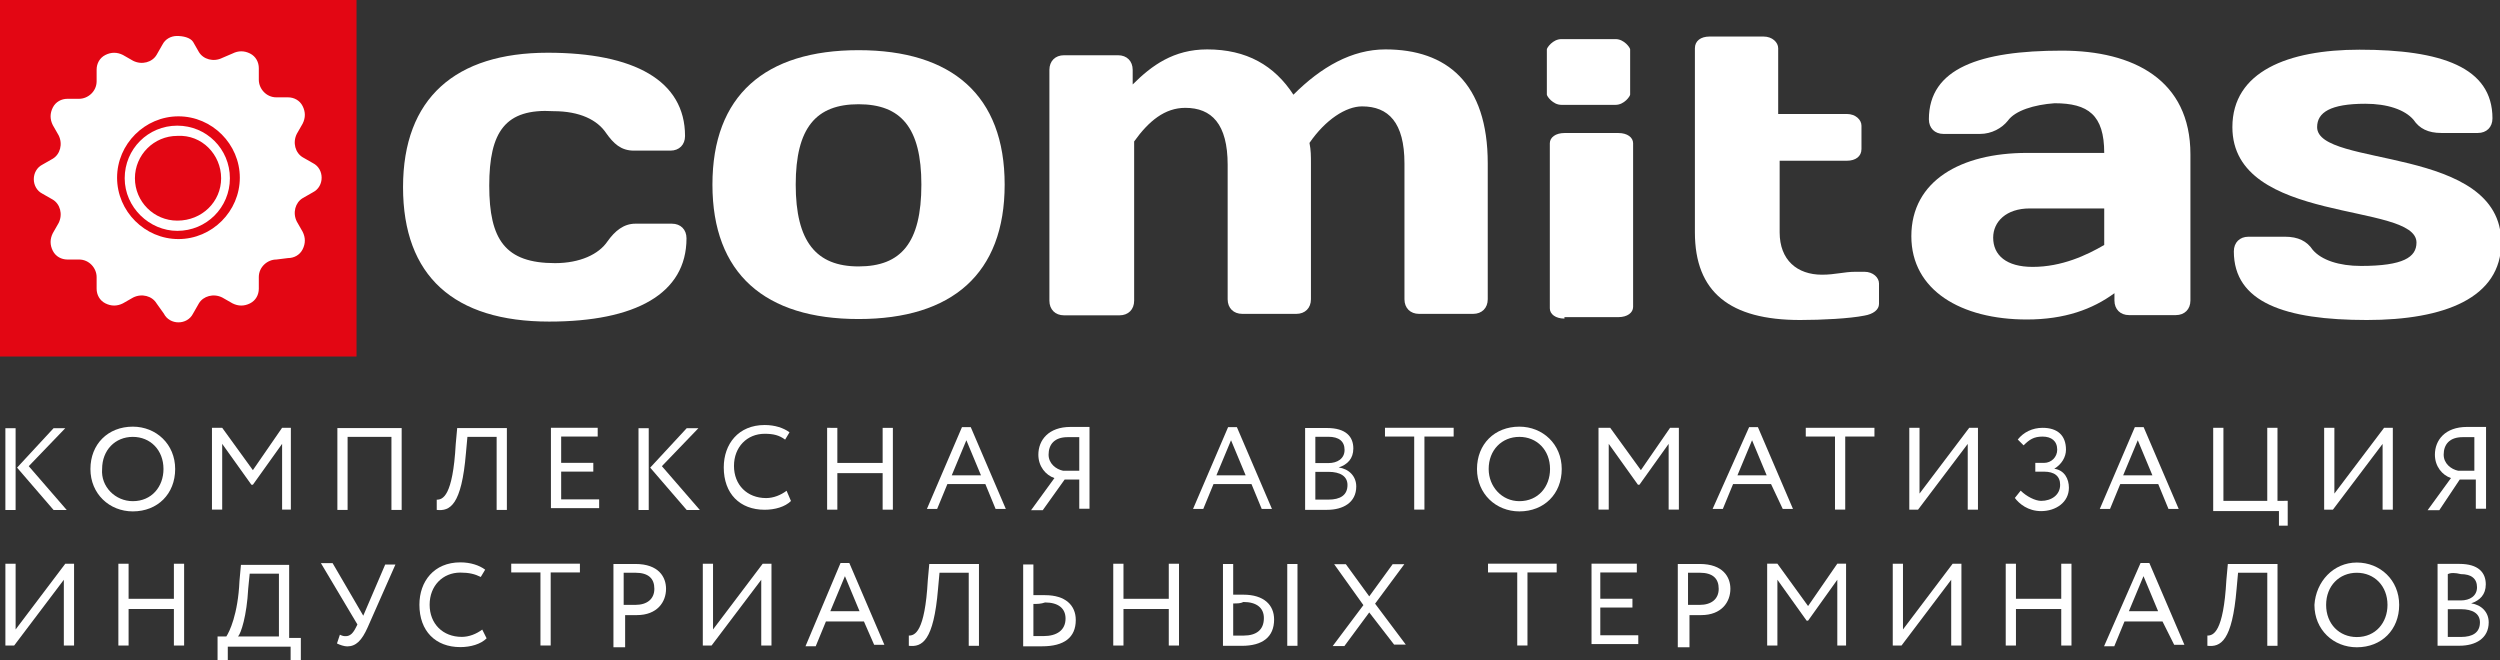<?xml version="1.0" encoding="UTF-8"?> <!-- Generator: Adobe Illustrator 25.1.0, SVG Export Plug-In . SVG Version: 6.00 Build 0) --> <svg xmlns:cc="http://creativecommons.org/ns#" xmlns:dc="http://purl.org/dc/elements/1.1/" xmlns:rdf="http://www.w3.org/1999/02/22-rdf-syntax-ns#" xmlns:svg="http://www.w3.org/2000/svg" xmlns="http://www.w3.org/2000/svg" xmlns:xlink="http://www.w3.org/1999/xlink" id="svg2" x="0px" y="0px" viewBox="0 0 171.1 45.2" style="enable-background:new 0 0 171.1 45.2;" xml:space="preserve"><rect x="0" y="0" width="171.1" height="45.2" fill="#333333" stroke="none"/> <style type="text/css"> .st0{fill:#E30613;} .st1{fill:#FFFFFF;} .st2{fill-rule:evenodd;clip-rule:evenodd;fill:#FFFFFF;} </style> <path id="path12" class="st0" d="M0,24.4h24.4V0H0V24.4z"></path> <g> <g id="g22" transform="translate(25.084,24.409)"> <path id="path24" class="st1" d="M8.4-11.7c0,3.7,1.1,5.3,4.5,5.3c1.7,0,3-0.6,3.6-1.5c0.5-0.7,1.1-1.2,1.9-1.2h2.5 c0.6,0,1,0.4,1,1c0,3.8-3.5,5.7-9.4,5.7c-6.5,0-10-3.1-10-9.2c0-6.1,3.6-9.2,9.9-9.2c5.9,0,9.4,1.9,9.4,5.7c0,0.6-0.4,1-1,1h-2.5 c-0.9,0-1.4-0.5-1.9-1.2c-0.6-0.9-1.8-1.5-3.6-1.5C9.5-17,8.4-15.4,8.4-11.7"></path> </g> <g id="g26" transform="translate(47.259,24.434)"> <path id="path28" class="st1" d="M15.8-11.8c0-3.9-1.4-5.5-4.3-5.5c-2.9,0-4.3,1.6-4.3,5.5c0,3.9,1.4,5.6,4.3,5.6 C14.4-6.2,15.8-7.8,15.8-11.8 M21.5-11.8c0,6.1-3.6,9.2-10,9.2c-6.4,0-10-3.1-10-9.2c0-6.1,3.6-9.2,10-9.2 C17.9-21,21.5-17.9,21.5-11.8"></path> </g> <g id="g30" transform="translate(63.021,25.481)"> <path id="path32" class="st1" d="M21-14.2c0-2.8-1.1-3.9-2.9-3.9c-1.4,0-2.5,0.9-3.5,2.3v10.9c0,0.6-0.4,1-1,1H9.8 c-0.6,0-1-0.4-1-1v-15.8c0-0.6,0.4-1,1-1h3.7c0.6,0,1,0.4,1,1v1c1.3-1.3,2.8-2.4,5.1-2.4c2.7,0,4.6,1.1,5.9,3.1 c1.9-1.9,4-3.1,6.3-3.1c4.2,0,7,2.3,7,7.8v9.3c0,0.6-0.4,1-1,1h-3.7c-0.6,0-1-0.4-1-1v-9.3c0-2.8-1.1-3.9-2.9-3.9 c-1.1,0-2.5,0.9-3.6,2.5c0.1,0.5,0.1,0.9,0.1,1.4v9.3c0,0.6-0.4,1-1,1H22c-0.6,0-1-0.4-1-1V-14.2z"></path> </g> <g id="g34" transform="translate(92.399,17.501)"> <path id="path36" class="st1" d="M30.8,4.4c-4.8,0-7.2-1.9-7.2-6v-12.6c0-0.5,0.4-0.8,1-0.8h3.7c0.6,0,1,0.4,1,0.8v4.5H34 c0.6,0,1,0.4,1,0.8v1.6c0,0.5-0.4,0.8-1,0.8h-4.6v4.9c0,1.9,1.2,2.9,2.9,2.9c0.9,0,1.5-0.2,2.3-0.2h0.6c0.6,0,1,0.4,1,0.8v1.4 c0,0.4-0.4,0.7-1,0.8C34.2,4.3,32.3,4.4,30.8,4.4"></path> </g> <g id="g38" transform="translate(108.013,21.366)"> <path id="path40" class="st1" d="M36-4.6v-2.5h-5.1c-1.6,0-2.5,0.9-2.5,2c0,1.2,0.9,2,2.7,2C33.1-3.1,34.8-3.9,36-4.6 M29.4-13.1 c-0.4,0.5-1.1,0.9-1.9,0.9H25c-0.6,0-1-0.4-1-1c0-3.5,3.5-4.7,9.1-4.7c4.9,0,8.8,2,8.8,7.1v10c0,0.6-0.4,1-1,1h-3.2 c-0.6,0-1-0.4-1-1v-0.5c-1.5,1.1-3.4,1.8-6,1.8c-4.5,0-7.9-2-7.9-5.7c0-3.8,3.4-5.7,7.9-5.7H36c0-2.6-1.1-3.4-3.4-3.4 C31.2-14.2,29.9-13.8,29.4-13.1"></path> </g> <g id="g42" transform="translate(121.484,17.501)"> <path id="path44" class="st1" d="M40.5,4.4c-5.6,0-9.1-1.2-9.1-4.7c0-0.6,0.4-1,1-1h2.5c0.9,0,1.5,0.3,1.9,0.9 c0.6,0.7,1.8,1.1,3.3,1.1c2.9,0,3.8-0.6,3.8-1.6c0-2.8-12.6-1.2-12.6-7.9c0-3.8,3.8-5.3,8.7-5.3c5.6,0,9.1,1.2,9.1,4.7 c0,0.6-0.4,1-1,1h-2.5c-0.9,0-1.5-0.3-1.9-0.9c-0.6-0.7-1.8-1.1-3.3-1.1c-2.4,0-3.3,0.6-3.3,1.6c0,2.8,12.6,1.2,12.6,7.9 C49.7,2.9,45.8,4.4,40.5,4.4"></path> </g> <g id="g46" transform="translate(80.27,17.604)"> <path id="path48" class="st1" d="M26.8,4.2c-0.6,0-1-0.3-1-0.7V-7.8c0-0.4,0.4-0.7,1-0.7h3.7c0.6,0,1,0.3,1,0.7V3.4 c0,0.4-0.4,0.7-1,0.7H26.8z"></path> </g> <g id="g50" transform="translate(80.167,28.576)"> <path id="path52" class="st1" d="M26.7-21.4c-0.6,0-1-0.6-1-0.7v-3.1c0-0.1,0.4-0.7,1-0.7h3.7c0.6,0,1,0.6,1,0.7v3.1 c0,0.1-0.4,0.7-1,0.7H26.7z"></path> </g> </g> <g id="g54" transform="translate(9.134,22.6)"> <path id="path56" class="st1" d="M3-7.5c-1.6,0-2.9-1.3-2.9-2.9c0-1.6,1.3-2.9,2.9-2.9C4.7-13.4,6-12,6-10.4C6-8.8,4.7-7.5,3-7.5 M3-14c-2,0-3.6,1.6-3.6,3.6S1.1-6.8,3-6.8c2,0,3.6-1.6,3.6-3.6S5-14,3-14"></path> </g> <g id="g58" transform="translate(9.913,31.762)"> <path id="path60" class="st2" d="M3.3-28.9l0.4,0.7c0.3,0.5,1,0.7,1.6,0.4L6-28.1c0.4-0.2,0.8-0.2,1.2,0c0.4,0.2,0.6,0.6,0.6,1 l0,0.8c0,0.6,0.5,1.2,1.2,1.2l0.8,0c0.4,0,0.8,0.2,1,0.6c0.2,0.4,0.2,0.8,0,1.2l-0.4,0.7c-0.3,0.6-0.1,1.3,0.4,1.6l0.7,0.4 c0.4,0.2,0.6,0.6,0.6,1c0,0.4-0.2,0.8-0.6,1l-0.7,0.4c-0.5,0.3-0.7,1-0.4,1.6l0.4,0.7c0.2,0.4,0.2,0.8,0,1.2 c-0.2,0.4-0.6,0.6-1,0.6L9-14c-0.6,0-1.2,0.5-1.2,1.2l0,0.8c0,0.4-0.2,0.8-0.6,1c-0.4,0.2-0.8,0.2-1.2,0l-0.7-0.4 c-0.6-0.3-1.3-0.1-1.6,0.4l-0.4,0.7c-0.2,0.4-0.6,0.6-1,0.6s-0.8-0.2-1-0.6L0.8-11c-0.3-0.5-1-0.7-1.6-0.4L-1.5-11 c-0.4,0.2-0.8,0.2-1.2,0c-0.4-0.2-0.6-0.6-0.6-1l0-0.8c0-0.6-0.5-1.2-1.2-1.2l-0.8,0c-0.4,0-0.8-0.2-1-0.6c-0.2-0.4-0.2-0.8,0-1.2 l0.4-0.7c0.3-0.6,0.1-1.3-0.4-1.6L-7-18.5c-0.4-0.2-0.6-0.6-0.6-1c0-0.4,0.2-0.8,0.6-1l0.7-0.4c0.5-0.3,0.7-1,0.4-1.6l-0.4-0.7 c-0.2-0.4-0.2-0.8,0-1.2c0.2-0.4,0.6-0.6,1-0.6l0.8,0c0.6,0,1.2-0.5,1.2-1.2l0-0.8c0-0.4,0.2-0.8,0.6-1c0.4-0.2,0.8-0.2,1.2,0 l0.7,0.4c0.6,0.3,1.3,0.1,1.6-0.4l0.4-0.7c0.2-0.4,0.6-0.6,1-0.6S3.1-29.2,3.3-28.9 M2.3-15.4c-2.3,0-4.2-1.9-4.2-4.2 c0-2.3,1.9-4.2,4.2-4.2c2.3,0,4.2,1.9,4.2,4.2C6.5-17.3,4.6-15.4,2.3-15.4"></path> </g> <g> <g id="g62" transform="translate(1.468,10.005)"> <path id="path64" class="st1" d="M0.5,21.9l2.6,3H2.2l-2.5-2.9l2.5-2.7H3L0.5,21.9z M-1.1,19.3h0.7v5.6h-0.7V19.3z"></path> </g> <g id="g66" transform="translate(6.789,8.2)"> <path id="path68" class="st1" d="M2.3,26.1c1.3,0,2.1-1,2.1-2.2c0-1.3-0.9-2.2-2.1-2.2c-1.2,0-2.1,0.9-2.1,2.2 C0.1,25.1,1.1,26.1,2.3,26.1 M2.3,21c1.6,0,2.9,1.2,2.9,2.9c0,1.7-1.2,2.9-2.9,2.9c-1.6,0-2.9-1.2-2.9-2.9 C-0.6,22.2,0.6,21,2.3,21"></path> </g> <g id="g70" transform="translate(10.907,11.977)"> <path id="path72" class="st1" d="M3.6,17.3h0.7l2.1,2.9l2-2.9h0.6v5.6H8.4v-4.5l-2,2.8H6.3l-2-2.8v4.5H3.6V17.3z"></path> </g> <g id="g74" transform="translate(20.09,11.498)"> <path id="path76" class="st1" d="M6.7,18.4h-3v5H3v-5.6h4.4v5.6H6.7V18.4z"></path> </g> <g id="g78" transform="translate(25.49,11.498)"> <path id="path80" class="st1" d="M8.5,18.4h-2l-0.1,1.1c-0.3,3.6-1.1,4-2,3.9l0-0.7c0.4,0,1.1-0.2,1.3-3.8l0.1-1.1h3.4v5.6H8.5 V18.4z"></path> </g> <g id="g82" transform="translate(28.306,11.977)"> <path id="path84" class="st1" d="M9.4,17.3h3.2v0.6h-2.5v1.8h2.2v0.6h-2.2v1.9h2.6v0.6H9.4V17.3z"></path> </g> <g id="g86" transform="translate(33.999,10.005)"> <path id="path88" class="st1" d="M11.3,21.9l2.6,3h-0.9l-2.5-2.9l2.5-2.7h0.8L11.3,21.9z M9.7,19.3h0.7v5.6H9.7V19.3z"></path> </g> <g id="g90" transform="translate(40.634,8.188)"> <path id="path92" class="st1" d="M13.5,26.1c-0.4,0.4-1.1,0.6-1.8,0.6c-1.7,0-2.8-1.1-2.8-2.9c0-1.6,1-2.9,2.8-2.9 c0.7,0,1.3,0.2,1.7,0.5l-0.3,0.5c-0.4-0.3-0.8-0.4-1.4-0.4c-1.2,0-2.1,0.9-2.1,2.2c0,1.3,0.9,2.2,2.2,2.2c0.5,0,1-0.2,1.4-0.5 L13.5,26.1z"></path> </g> <g id="g94" transform="translate(45.308,9.681)"> <path id="path96" class="st1" d="M15.1,22.7H12v2.5h-0.7v-5.6H12V22h3.1v-2.4h0.7v5.6h-0.7V22.7z"></path> </g> <g id="g98" transform="translate(48.838,9.531)"> <path id="path100" class="st1" d="M16.3,23h2l-1-2.4L16.3,23z M17,19.7h0.6l2.4,5.6h-0.7l-0.7-1.7H16l-0.7,1.7h-0.7L17,19.7z"></path> </g> <g id="g102" transform="translate(55.365,9.819)"> <path id="path104" class="st1" d="M18.5,22.3v-2.2c-0.2,0-0.5,0-0.8,0c-0.9,0-1.3,0.5-1.3,1.2c0,0.6,0.5,1,1,1.1H18.5z M18.5,23 h-1L16,25.1h-0.8l1.6-2.2c-0.6-0.2-1.1-0.8-1.1-1.6c0-1,0.7-1.9,2.2-1.9c0.4,0,1,0,1.3,0v5.6h-0.7V23z"></path> </g> <g id="g106" transform="translate(62.452,9.531)"> <path id="path108" class="st1" d="M20.8,23h2l-1-2.4L20.8,23z M21.6,19.7h0.6l2.4,5.6h-0.7l-0.7-1.7h-2.6l-0.7,1.7h-0.7L21.6,19.7 z"></path> </g> <g id="g110" transform="translate(67.522,9.693)"> <path id="path112" class="st1" d="M22.5,22.6v1.9c0.2,0,0.5,0,0.9,0c0.8,0,1.3-0.3,1.3-1c0-0.6-0.5-0.9-1.3-0.9H22.5z M22.5,20.2 V22h0.9c0.6,0,1.1-0.3,1.1-0.9c0-0.6-0.4-0.9-1.1-0.9C23,20.2,22.7,20.2,22.5,20.2 M21.8,19.6c0.3,0,1,0,1.5,0 c1.3,0,1.8,0.6,1.8,1.4c0,0.7-0.4,1.1-1,1.3v0c0.7,0.1,1.2,0.6,1.2,1.3c0,1.1-0.9,1.6-2,1.6c-0.5,0-1.2,0-1.5,0V19.6z"></path> </g> <g id="g114" transform="translate(71.188,11.977)"> <path id="path116" class="st1" d="M23.7,17.3h4.6v0.6h-2v5h-0.7v-5h-2V17.3z"></path> </g> <g id="g118" transform="translate(77.985,8.2)"> <path id="path120" class="st1" d="M26,26.1c1.3,0,2.1-1,2.1-2.2c0-1.3-0.9-2.2-2.1-2.2c-1.2,0-2.1,0.9-2.1,2.2 C23.9,25.1,24.8,26.1,26,26.1 M26,21c1.6,0,2.9,1.2,2.9,2.9c0,1.7-1.2,2.9-2.9,2.9c-1.6,0-2.9-1.2-2.9-2.9 C23.1,22.2,24.3,21,26,21"></path> </g> <g id="g122" transform="translate(82.102,11.977)"> <path id="path124" class="st1" d="M27.4,17.3h0.7l2.1,2.9l2-2.9h0.6v5.6h-0.7v-4.5l-2,2.8h-0.1l-2-2.8v4.5h-0.7V17.3z"></path> </g> <g id="g126" transform="translate(89.211,9.531)"> <path id="path128" class="st1" d="M29.7,23h2l-1-2.4L29.7,23z M30.5,19.7h0.6l2.4,5.6h-0.7L32,23.6h-2.6l-0.7,1.7h-0.7L30.5,19.7z "></path> </g> <g id="g130" transform="translate(92.787,11.977)"> <path id="path132" class="st1" d="M30.9,17.3h4.6v0.6h-2v5h-0.7v-5h-2V17.3z"></path> </g> <g id="g134" transform="translate(97.972,7.78)"> <path id="path136" class="st1" d="M32.7,27.1v-5.6h0.7V26l3.4-4.5h0.6v5.6h-0.7v-4.5l-3.4,4.5H32.7z"></path> </g> <g id="g138" transform="translate(103.396,8.38)"> <path id="path140" class="st1" d="M34.5,25.7l0.4-0.5c0.4,0.4,1,0.7,1.4,0.7c0.7,0,1.3-0.4,1.3-1.1c0-0.6-0.4-0.9-1.1-0.9h-0.6 v-0.6h0.6c0.5,0,0.9-0.4,0.9-0.9c0-0.6-0.4-0.9-1-0.9c-0.6,0-0.9,0.2-1.3,0.6l-0.4-0.4c0.4-0.5,1-0.8,1.7-0.8c1,0,1.6,0.5,1.6,1.5 c0,0.5-0.3,1-0.8,1.3v0c0.7,0.1,1,0.7,1,1.3c0,1-0.9,1.6-1.9,1.6C35.4,26.6,34.8,26.1,34.5,25.7"></path> </g> <g id="g142" transform="translate(109.01,9.531)"> <path id="path144" class="st1" d="M36.3,23h2l-1-2.4L36.3,23z M37.1,19.7h0.6l2.4,5.6h-0.7l-0.7-1.7h-2.6l-0.7,1.7h-0.7L37.1,19.7 z"></path> </g> <g id="g146" transform="translate(113.571,11.977)"> <path id="path148" class="st1" d="M37.9,17.3h0.7v5h3v-5h0.7v5H43v1.7h-0.6v-1h-4.5V17.3z"></path> </g> <g id="g150" transform="translate(119.265,7.78)"> <path id="path152" class="st1" d="M39.8,27.1v-5.6h0.7V26l3.4-4.5h0.6v5.6h-0.7v-4.5l-3.4,4.5H39.8z"></path> </g> <g id="g154" transform="translate(127.045,9.819)"> <path id="path156" class="st1" d="M42.3,22.3v-2.2c-0.2,0-0.5,0-0.8,0c-0.9,0-1.3,0.5-1.3,1.2c0,0.6,0.5,1,1,1.1H42.3z M42.3,23 h-1l-1.4,2.1h-0.8l1.6-2.2c-0.6-0.2-1.1-0.8-1.1-1.6c0-1,0.7-1.9,2.2-1.9c0.4,0,1,0,1.3,0v5.6h-0.7V23z"></path> </g> <g id="g158" transform="translate(0.269,0.78)"> <path id="path160" class="st1" d="M0.1,43.4v-5.6h0.7v4.5l3.4-4.5h0.6v5.6H4.1v-4.5l-3.4,4.5H0.1z"></path> </g> <g id="g162" transform="translate(8.901,2.681)"> <path id="path164" class="st1" d="M3,39h-3.1v2.5h-0.7v-5.6h0.7v2.4H3v-2.4h0.7v5.6H3V39z"></path> </g> <g id="g166" transform="translate(12.19,1.26)"> <path id="path168" class="st1" d="M4.1,42.3h2.8V38h-2l-0.1,1C4.7,40.9,4.3,42.1,4.1,42.3 M2.7,42.3h0.6c0.2-0.3,0.8-1.5,0.9-3.8 l0.1-1.1h3.3v5h0.8V44H7.7v-1H3.4v1H2.7L2.7,42.3z"></path> </g> <g id="g170" transform="translate(18.862,1.739)"> <path id="path172" class="st1" d="M6.3,41.2c-0.4,0.9-0.8,1.3-1.4,1.3c-0.2,0-0.5-0.1-0.7-0.2l0.2-0.6c0.2,0.1,0.3,0.1,0.4,0.1 c0.3,0,0.5-0.2,0.7-0.6l0.1-0.2l-2.5-4.2h0.8L6,40.4l1.5-3.5h0.7L6.3,41.2z"></path> </g> <g id="g174" transform="translate(25.004,1.188)"> <path id="path176" class="st1" d="M8.3,42.5c-0.4,0.4-1.1,0.6-1.8,0.6c-1.7,0-2.8-1.1-2.8-2.9c0-1.6,1-2.9,2.8-2.9 c0.7,0,1.3,0.2,1.7,0.5l-0.3,0.5C7.5,38.1,7.1,38,6.5,38c-1.2,0-2.1,0.9-2.1,2.2c0,1.3,0.9,2.2,2.2,2.2c0.5,0,1-0.2,1.4-0.5 L8.3,42.5z"></path> </g> <g id="g178" transform="translate(26.289,4.978)"> <path id="path180" class="st1" d="M8.8,33.6h4.6v0.6h-2v5h-0.7v-5h-2V33.6z"></path> </g> <g id="g182" transform="translate(31.984,4.498)"> <path id="path184" class="st1" d="M10.7,34.7v2.2c0.3,0,0.5,0,0.8,0c0.8,0,1.3-0.4,1.3-1.1c0-0.7-0.4-1.1-1.3-1.1 C11.3,34.7,10.9,34.7,10.7,34.7 M10,39.7v-5.6c0.3,0,1.1,0,1.5,0c1.6,0,2.1,0.9,2.1,1.7c0,0.9-0.6,1.8-2,1.8c-0.2,0-0.6,0-0.8,0 v2.2H10z"></path> </g> <g id="g186" transform="translate(36.1,0.78)"> <path id="path188" class="st1" d="M12,43.4v-5.6h0.7v4.5l3.4-4.5h0.6v5.6H16v-4.5l-3.4,4.5H12z"></path> </g> <g id="g190" transform="translate(42.627,2.531)"> <path id="path192" class="st1" d="M14.2,39.3h2l-1-2.4L14.2,39.3z M14.9,36h0.6l2.4,5.6h-0.7L16.5,40h-2.6l-0.7,1.7h-0.7L14.9,36z "></path> </g> <g id="g194" transform="translate(49.7,4.498)"> <path id="path196" class="st1" d="M16.6,34.7h-2l-0.1,1.1c-0.3,3.6-1.1,4-2,3.9l0-0.7c0.4,0,1.1-0.2,1.3-3.8l0.1-1.1h3.4v5.6h-0.7 V34.7z"></path> </g> <g id="g198" transform="translate(53.026,2.933)"> <path id="path200" class="st1" d="M17.7,38.4v2.2c0.2,0,0.5,0,0.7,0c0.9,0,1.5-0.4,1.5-1.2c0-0.7-0.5-1.1-1.4-1.1 C18.2,38.4,18,38.4,17.7,38.4 M17.7,37.8c0.3,0,0.6,0,0.8,0c1.4,0,2.1,0.7,2.1,1.7c0,1.2-0.8,1.8-2.3,1.8c-0.5,0-1,0-1.3,0v-5.6 h0.7V37.8z"></path> </g> <g id="g202" transform="translate(59.991,2.681)"> <path id="path204" class="st1" d="M20,39h-3.1v2.5h-0.7v-5.6h0.7v2.4H20v-2.4h0.7v5.6H20V39z"></path> </g> <path id="path206" class="st1" d="M88.1,38.6h0.7v5.6h-0.7V38.6z M84.4,41.3v2.2c0.2,0,0.4,0,0.7,0c0.9,0,1.4-0.4,1.4-1.2 c0-0.7-0.5-1.1-1.4-1.1C84.9,41.3,84.7,41.3,84.4,41.3 M84.4,40.7c0.3,0,0.6,0,0.7,0c1.4,0,2.1,0.7,2.1,1.7c0,1.2-0.8,1.8-2.2,1.8 c-0.5,0-0.9,0-1.3,0v-5.6h0.7V40.7z"></path> <g id="g208" transform="translate(70.611,2.915)"> <path id="path210" class="st1" d="M23.5,38.4l2.1,2.8h-0.8L23.1,39l-1.7,2.3h-0.8l2.1-2.8l-2-2.8h0.8l1.6,2.2l1.6-2.2h0.8 L23.5,38.4z"></path> </g> <g id="g212" transform="translate(76.44,4.978)"> <path id="path214" class="st1" d="M25.5,33.6h4.6v0.6h-2v5h-0.7v-5h-2V33.6z"></path> </g> <g id="g216" transform="translate(81.624,4.978)"> <path id="path218" class="st1" d="M27.2,33.6h3.2v0.6h-2.5v1.8h2.2v0.6h-2.2v1.9h2.6v0.6h-3.2V33.6z"></path> </g> <g id="g220" transform="translate(86.628,4.498)"> <path id="path222" class="st1" d="M28.9,34.7v2.2c0.3,0,0.5,0,0.8,0c0.8,0,1.3-0.4,1.3-1.1c0-0.7-0.4-1.1-1.3-1.1 C29.5,34.7,29.1,34.7,28.9,34.7 M28.2,39.7v-5.6c0.3,0,1.1,0,1.5,0c1.6,0,2.1,0.9,2.1,1.7c0,0.9-0.6,1.8-2,1.8c-0.2,0-0.6,0-0.8,0 v2.2H28.2z"></path> </g> <g id="g224" transform="translate(90.745,4.978)"> <path id="path226" class="st1" d="M30.2,33.6h0.7l2.1,2.9l2-2.9h0.6v5.6H35v-4.5l-2,2.8h-0.1l-2-2.8v4.5h-0.7V33.6z"></path> </g> <g id="g228" transform="translate(97.14,0.78)"> <path id="path230" class="st1" d="M32.4,43.4v-5.6h0.7v4.5l3.4-4.5h0.6v5.6h-0.7v-4.5L33,43.4H32.4z"></path> </g> <g id="g232" transform="translate(105.772,2.681)"> <path id="path234" class="st1" d="M35.3,39h-3.1v2.5h-0.7v-5.6h0.7v2.4h3.1v-2.4h0.7v5.6h-0.7V39z"></path> </g> <g id="g236" transform="translate(109.301,2.531)"> <path id="path238" class="st1" d="M36.4,39.3h2l-1-2.4L36.4,39.3z M37.2,36h0.6l2.4,5.6h-0.7L38.7,40h-2.6l-0.7,1.7h-0.7L37.2,36z "></path> </g> <g id="g240" transform="translate(116.373,4.498)"> <path id="path242" class="st1" d="M38.8,34.7h-2l-0.1,1.1c-0.3,3.6-1.1,4-2,3.9l0-0.7c0.4,0,1.1-0.2,1.3-3.8l0.1-1.1h3.4v5.6h-0.7 V34.7z"></path> </g> <g id="g244" transform="translate(121,1.2)"> <path id="path246" class="st1" d="M40.3,42.4c1.3,0,2.1-1,2.1-2.2c0-1.3-0.9-2.2-2.1-2.2c-1.2,0-2.1,0.9-2.1,2.2 C38.2,41.5,39.1,42.4,40.3,42.4 M40.3,37.3c1.6,0,2.9,1.2,2.9,2.9c0,1.7-1.2,2.9-2.9,2.9c-1.6,0-2.9-1.2-2.9-2.9 C37.5,38.6,38.7,37.3,40.3,37.3"></path> </g> <g id="g248" transform="translate(125.627,2.693)"> <path id="path250" class="st1" d="M41.9,39v1.9c0.2,0,0.5,0,0.9,0c0.8,0,1.3-0.3,1.3-1c0-0.6-0.5-0.9-1.3-0.9H41.9z M41.9,36.6 v1.8h0.9c0.6,0,1.1-0.3,1.1-0.9c0-0.6-0.4-0.9-1.1-0.9C42.4,36.5,42.1,36.5,41.9,36.6 M41.2,35.9c0.3,0,1,0,1.5,0 c1.3,0,1.8,0.6,1.8,1.4c0,0.7-0.4,1.1-1,1.3v0c0.7,0.1,1.2,0.6,1.2,1.3c0,1.1-0.9,1.6-2,1.6c-0.5,0-1.2,0-1.5,0V35.9z"></path> </g> </g> </svg> 